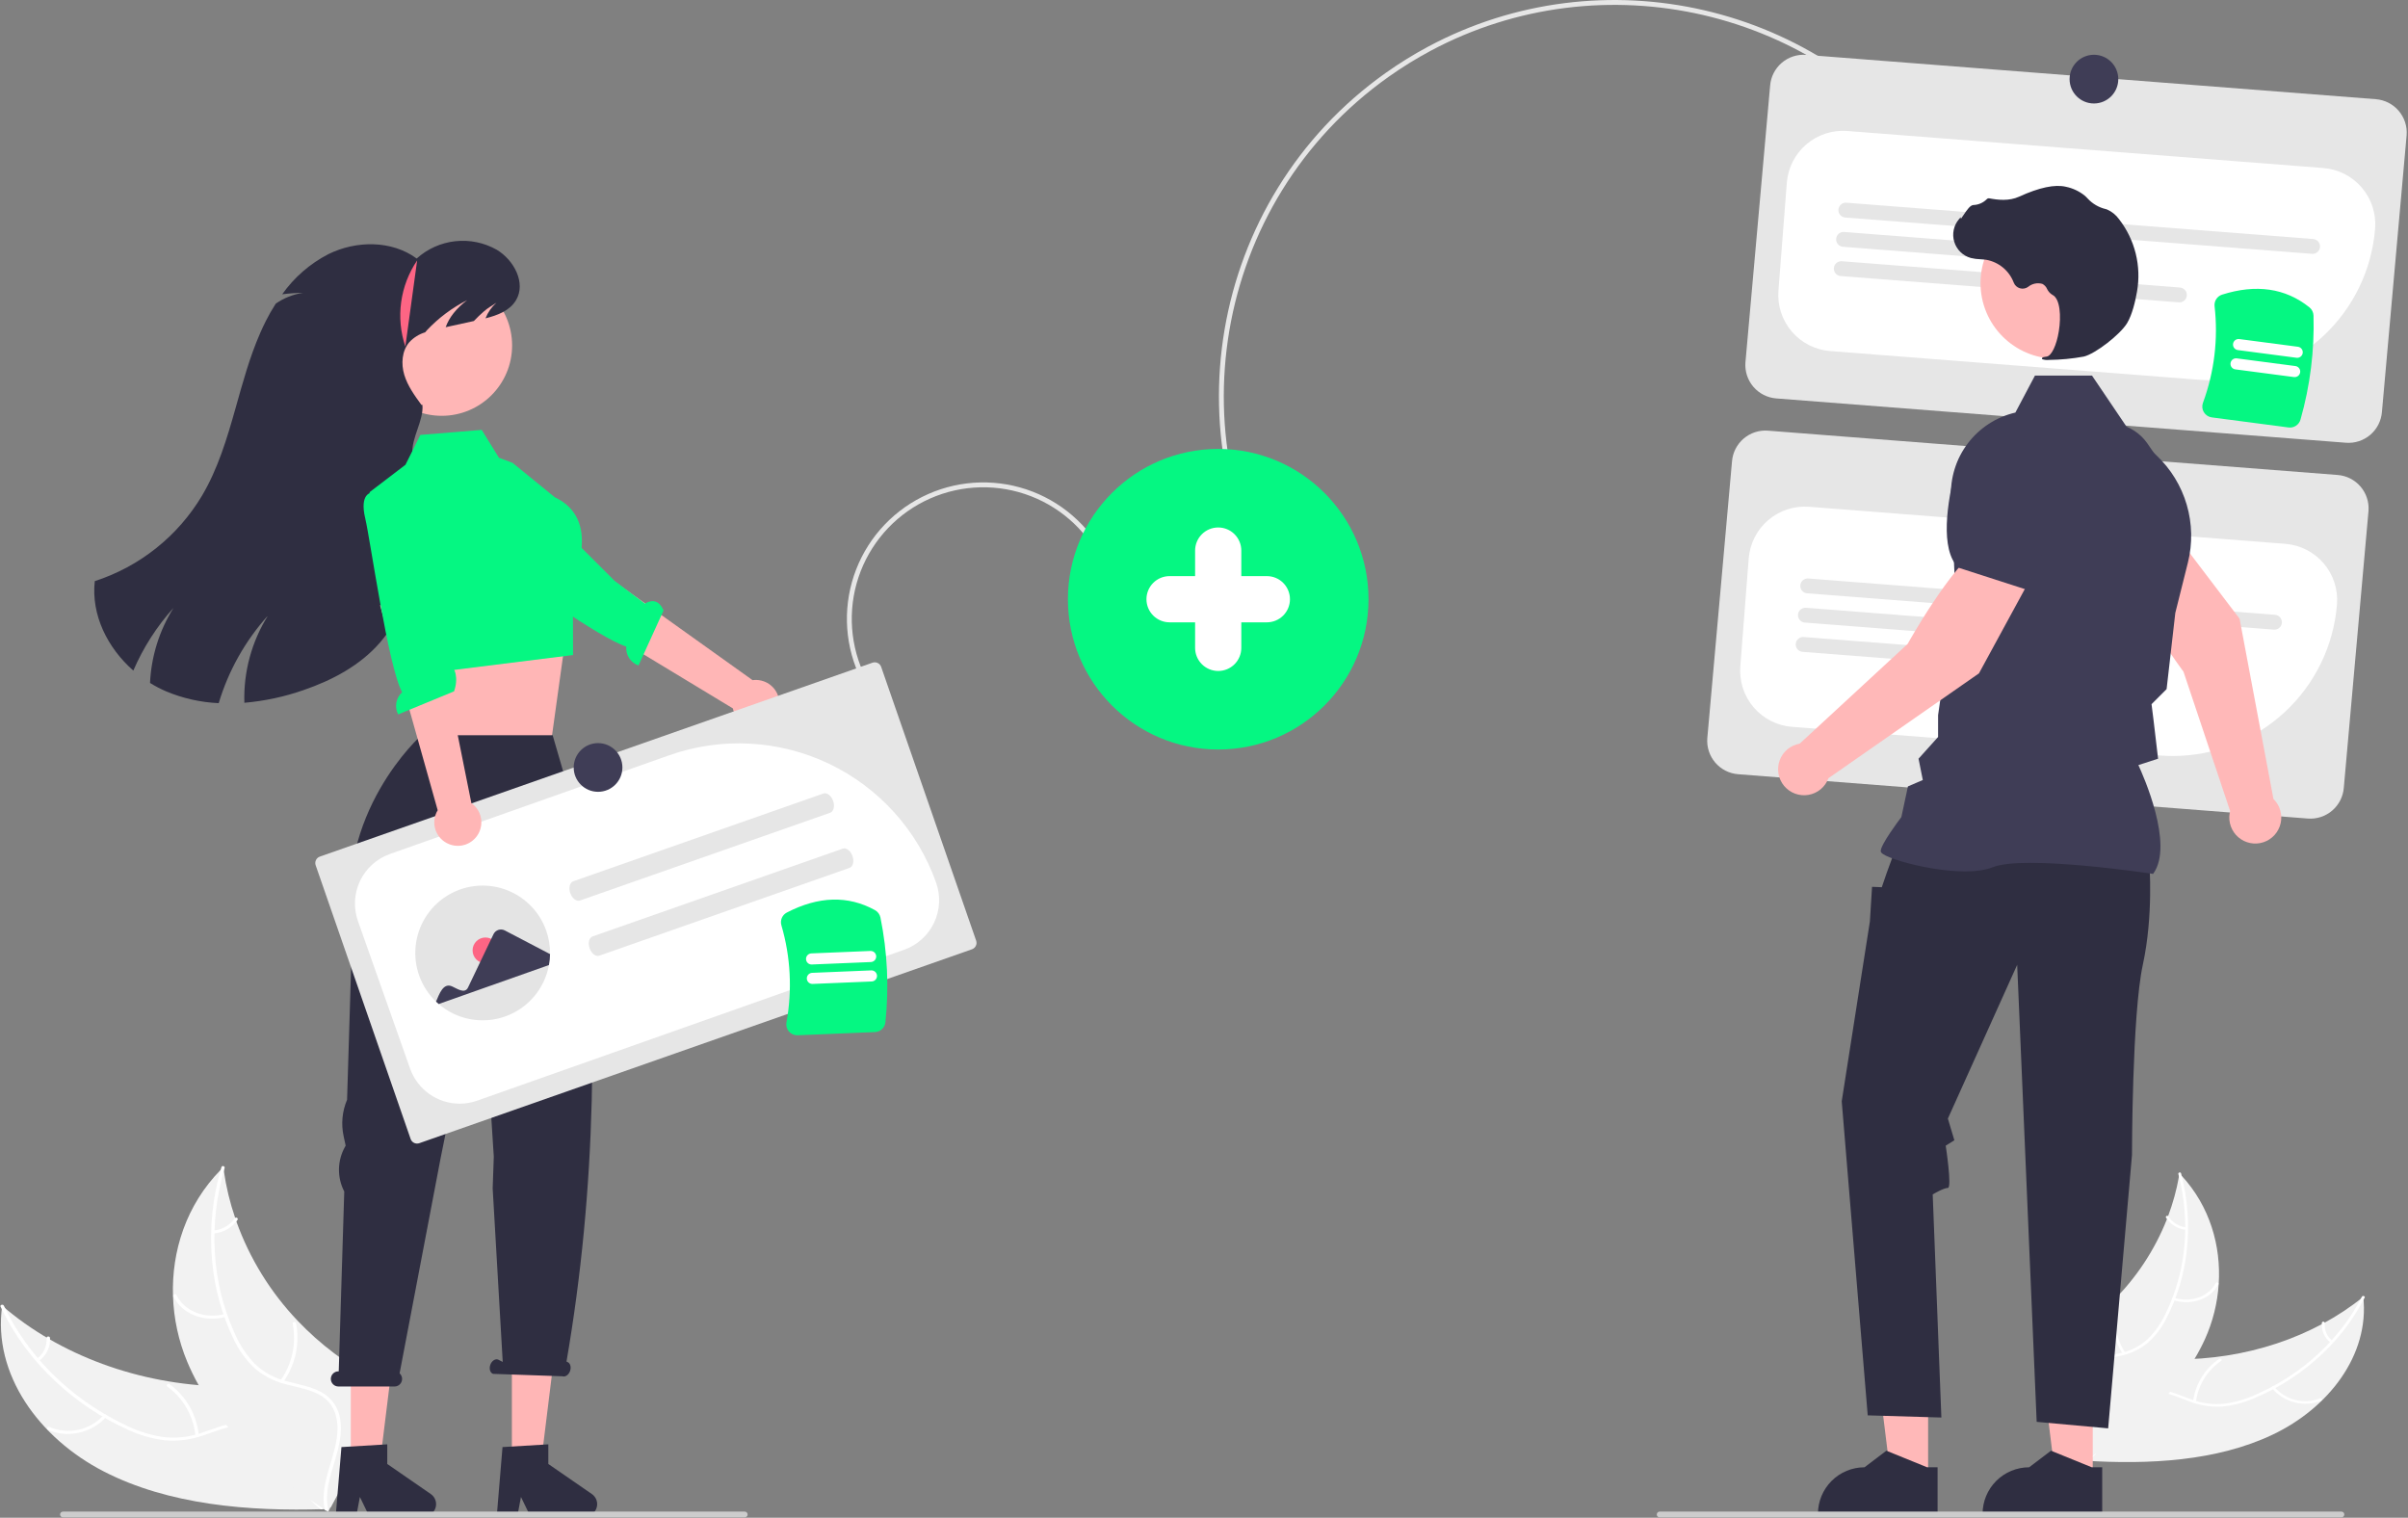 <svg width="990" height="624" viewBox="0 0 990 624" fill="none" xmlns="http://www.w3.org/2000/svg">
<rect x="0" y="0" width="990" height="624" fill="#808080" stroke="none"/>
<g clip-path="url(#clip0_2_366)">
<path d="M587.203 19.144C658.423 -18.963 748.815 1.014 796.739 68.583L795.108 69.74C747.776 3.006 658.489 -16.72 588.145 20.908C582.169 24.105 576.4 27.676 570.873 31.599C498.535 82.906 481.425 183.497 532.731 255.834L531.1 256.992C479.156 183.755 496.478 81.912 569.715 29.968C575.312 25.997 581.153 22.382 587.203 19.144Z" fill="#E6E6E6"/>
<path d="M964.498 182.027L730.248 163.803C726.612 163.516 723.238 161.798 720.866 159.027C718.495 156.255 717.32 152.656 717.599 149.019L727.754 35.206C728.041 31.57 729.758 28.196 732.53 25.824C735.301 23.453 738.9 22.278 742.537 22.556L976.787 40.78C980.424 41.067 983.798 42.785 986.169 45.556C988.54 48.328 989.716 51.927 989.437 55.564L979.282 169.377C978.995 173.014 977.277 176.387 974.505 178.759C971.734 181.13 968.135 182.306 964.498 182.027Z" fill="#E6E6E6"/>
<path d="M909.165 156.315C907.387 156.315 905.602 156.245 903.812 156.106L752.424 144.329C749.397 144.093 746.446 143.264 743.74 141.888C741.033 140.512 738.624 138.617 736.65 136.31C734.676 134.003 733.176 131.33 732.235 128.443C731.295 125.557 730.932 122.513 731.167 119.486L734.619 75.111C735.101 69 737.988 63.33 742.645 59.345C747.303 55.36 753.351 53.385 759.463 53.853L955.225 69.083C961.336 69.565 967.005 72.452 970.991 77.109C974.976 81.766 976.951 87.814 976.483 93.926C975.162 110.884 967.501 126.723 955.025 138.285C942.549 149.848 926.175 156.285 909.165 156.315Z" fill="white"/>
<path d="M950.541 104.359L758.635 89.43C758.235 89.399 757.845 89.289 757.488 89.108C757.13 88.926 756.812 88.675 756.551 88.371C756.291 88.066 756.093 87.713 755.968 87.332C755.844 86.951 755.796 86.548 755.827 86.149C755.858 85.749 755.968 85.359 756.15 85.002C756.331 84.644 756.582 84.326 756.886 84.065C757.191 83.805 757.544 83.606 757.925 83.482C758.307 83.358 758.709 83.31 759.109 83.341L951.015 98.27C951.415 98.302 951.805 98.411 952.162 98.593C952.52 98.775 952.838 99.025 953.098 99.33C953.359 99.634 953.557 99.987 953.682 100.369C953.806 100.75 953.854 101.152 953.823 101.552C953.792 101.952 953.682 102.341 953.5 102.699C953.319 103.056 953.068 103.375 952.764 103.635C952.459 103.896 952.106 104.094 951.724 104.218C951.343 104.343 950.941 104.391 950.541 104.359Z" fill="#E6E6E6"/>
<path d="M870.857 110.264L757.699 101.46C756.892 101.397 756.143 101.016 755.617 100.401C755.09 99.785 754.83 98.986 754.893 98.179C754.956 97.372 755.337 96.623 755.952 96.096C756.567 95.57 757.365 95.309 758.173 95.371L871.33 104.174C871.73 104.205 872.12 104.315 872.478 104.496C872.836 104.678 873.154 104.928 873.415 105.233C873.676 105.538 873.874 105.891 873.999 106.272C874.123 106.654 874.171 107.056 874.14 107.456C874.109 107.856 873.999 108.246 873.817 108.604C873.636 108.961 873.385 109.279 873.08 109.54C872.775 109.801 872.422 109.999 872.04 110.123C871.659 110.247 871.257 110.295 870.857 110.264Z" fill="#E6E6E6"/>
<path d="M895.784 124.306L756.763 113.491C756.363 113.46 755.973 113.35 755.615 113.169C755.258 112.987 754.939 112.737 754.678 112.432C754.417 112.127 754.219 111.774 754.095 111.393C753.97 111.011 753.922 110.609 753.953 110.209C753.985 109.809 754.094 109.419 754.276 109.062C754.458 108.704 754.708 108.386 755.013 108.125C755.318 107.864 755.672 107.666 756.053 107.542C756.435 107.418 756.837 107.37 757.237 107.401L896.257 118.217C897.065 118.28 897.814 118.661 898.34 119.276C898.866 119.892 899.126 120.691 899.063 121.498C899.001 122.305 898.62 123.054 898.005 123.581C897.39 124.107 896.591 124.368 895.784 124.306Z" fill="#E6E6E6"/>
<path d="M948.823 336.527L714.573 318.303C710.937 318.016 707.563 316.299 705.191 313.527C702.82 310.756 701.645 307.157 701.923 303.52L712.078 189.706C712.365 186.07 714.083 182.696 716.855 180.325C719.626 177.953 723.225 176.778 726.862 177.057L961.112 195.28C964.748 195.567 968.122 197.285 970.494 200.057C972.865 202.828 974.04 206.427 973.762 210.064L963.607 323.878C963.32 327.514 961.602 330.888 958.83 333.259C956.059 335.631 952.46 336.806 948.823 336.527Z" fill="#E6E6E6"/>
<path d="M893.43 310.812C891.677 310.812 889.913 310.744 888.137 310.606L736.749 298.829C733.722 298.594 730.771 297.764 728.065 296.388C725.358 295.013 722.949 293.117 720.975 290.81C719.001 288.503 717.501 285.83 716.56 282.944C715.619 280.057 715.256 277.013 715.492 273.986L718.944 229.612C719.179 226.585 720.009 223.633 721.385 220.927C722.761 218.22 724.656 215.811 726.963 213.837C729.27 211.863 731.944 210.363 734.83 209.422C737.717 208.481 740.761 208.118 743.788 208.354L939.55 223.583C942.577 223.819 945.528 224.648 948.234 226.024C950.941 227.4 953.35 229.295 955.324 231.602C957.298 233.909 958.798 236.582 959.739 239.469C960.68 242.356 961.043 245.4 960.807 248.427C959.467 265.388 951.791 281.223 939.306 292.783C926.822 304.342 910.444 310.779 893.43 310.812Z" fill="white"/>
<path d="M934.866 258.86L742.96 243.93C742.56 243.899 742.17 243.79 741.813 243.608C741.455 243.426 741.137 243.176 740.876 242.871C740.616 242.566 740.417 242.213 740.293 241.832C740.169 241.451 740.121 241.049 740.152 240.649C740.183 240.249 740.293 239.859 740.474 239.502C740.656 239.144 740.907 238.826 741.211 238.565C741.516 238.305 741.869 238.107 742.25 237.982C742.632 237.858 743.034 237.81 743.433 237.841L935.34 252.771C935.74 252.802 936.129 252.911 936.487 253.093C936.844 253.275 937.163 253.525 937.423 253.83C937.684 254.135 937.882 254.488 938.006 254.869C938.131 255.25 938.179 255.652 938.148 256.052C938.116 256.452 938.007 256.842 937.825 257.199C937.643 257.557 937.393 257.875 937.088 258.136C936.784 258.396 936.431 258.594 936.049 258.719C935.668 258.843 935.266 258.891 934.866 258.86Z" fill="#E6E6E6"/>
<path d="M855.182 264.764L742.024 255.96C741.624 255.93 741.234 255.82 740.876 255.639C740.518 255.457 740.2 255.207 739.939 254.902C739.678 254.597 739.48 254.244 739.356 253.862C739.231 253.481 739.183 253.079 739.214 252.679C739.245 252.279 739.355 251.889 739.537 251.531C739.719 251.174 739.969 250.855 740.274 250.595C740.579 250.334 740.932 250.136 741.314 250.012C741.695 249.888 742.098 249.84 742.498 249.871L855.655 258.674C856.463 258.738 857.212 259.119 857.738 259.734C858.264 260.349 858.524 261.149 858.461 261.956C858.399 262.763 858.018 263.512 857.403 264.039C856.788 264.565 855.989 264.826 855.182 264.764Z" fill="#E6E6E6"/>
<path d="M880.109 278.806L741.088 267.991C740.281 267.928 739.531 267.547 739.005 266.932C738.478 266.316 738.217 265.517 738.28 264.709C738.343 263.902 738.724 263.152 739.339 262.626C739.955 262.099 740.754 261.839 741.562 261.902L880.582 272.717C881.39 272.78 882.139 273.161 882.666 273.776C883.193 274.391 883.453 275.191 883.39 275.998C883.327 276.806 882.946 277.555 882.331 278.082C881.716 278.608 880.916 278.869 880.109 278.806Z" fill="#E6E6E6"/>
<path d="M352.958 277.063C349.985 270.324 348.368 263.066 348.199 255.703C348.031 248.339 349.314 241.015 351.977 234.147C354.639 227.28 358.628 221.004 363.715 215.679C368.803 210.353 374.89 206.081 381.628 203.108C388.367 200.134 395.625 198.517 402.988 198.349C410.351 198.18 417.676 199.464 424.543 202.126C431.411 204.788 437.686 208.777 443.012 213.865C448.338 218.952 452.61 225.039 455.583 231.777L453.753 232.585C450.885 226.087 446.766 220.217 441.63 215.311C436.495 210.405 430.443 206.559 423.82 203.991C417.198 201.424 410.135 200.186 403.034 200.349C395.933 200.511 388.934 202.07 382.436 204.938C375.938 207.805 370.068 211.924 365.162 217.06C360.256 222.196 356.409 228.248 353.842 234.87C351.275 241.493 350.037 248.556 350.199 255.657C350.362 262.757 351.921 269.757 354.789 276.255L352.958 277.063Z" fill="#E6E6E6"/>
<path d="M934.314 589.844C957.214 578.992 974.272 557.16 971.611 533.166C951.066 549.802 923.095 559.092 894.22 558.87C882.974 558.783 870.378 557.639 862.205 563.95C857.12 567.876 854.826 574.112 854.536 580.326C854.247 586.54 855.753 592.83 857.251 599.037L856.796 600.508C883.683 602.22 911.414 600.696 934.314 589.844Z" fill="#F2F2F2"/>
<path d="M971.047 533.107C962.19 550.389 946.834 564.793 927.75 573.224C923.569 575.175 919.117 576.483 914.544 577.104C909.888 577.591 905.182 576.976 900.808 575.309C896.66 573.82 892.572 571.882 888.173 571.293C886.019 570.992 883.827 571.129 881.728 571.695C879.628 572.261 877.664 573.245 875.954 574.587C871.889 577.748 869.465 582.122 867.268 586.485C864.829 591.33 862.384 596.403 857.608 599.705C857.029 600.105 857.835 600.937 858.413 600.538C866.723 594.793 867.922 584.406 874.526 577.448C876.079 575.692 878.01 574.31 880.173 573.405C882.336 572.501 884.676 572.098 887.017 572.227C891.506 572.558 895.724 574.553 899.912 576.092C904.17 577.773 908.739 578.523 913.311 578.29C917.921 577.884 922.434 576.736 926.678 574.891C935.905 571.051 944.447 565.736 951.969 559.155C960.279 551.968 967.14 543.259 972.181 533.497C972.487 532.9 971.351 532.514 971.047 533.107Z" fill="white"/>
<path d="M934.143 570.789C936.554 573.633 939.791 575.655 943.404 576.573C947.018 577.492 950.827 577.261 954.304 575.913C954.97 575.633 954.426 574.656 953.758 574.937C950.524 576.197 946.976 576.412 943.614 575.551C940.251 574.689 937.243 572.796 935.013 570.137C934.544 569.567 933.677 570.222 934.143 570.789Z" fill="white"/>
<path d="M902.822 576.303C903.266 572.927 904.419 569.684 906.206 566.786C907.994 563.888 910.375 561.402 913.192 559.49C913.769 559.088 912.963 558.256 912.387 558.658C909.459 560.652 906.988 563.245 905.135 566.264C903.282 569.284 902.09 572.662 901.638 576.175C901.556 576.845 902.74 576.969 902.822 576.303Z" fill="white"/>
<path d="M958.92 551.234C957.818 550.387 956.952 549.274 956.402 547.998C955.851 546.723 955.636 545.329 955.776 543.947C955.868 543.279 954.683 543.156 954.592 543.819C954.444 545.346 954.684 546.885 955.288 548.295C955.892 549.705 956.842 550.94 958.05 551.886C958.159 551.993 958.301 552.06 958.453 552.077C958.605 552.093 958.758 552.058 958.887 551.976C958.943 551.933 958.989 551.878 959.022 551.815C959.055 551.752 959.073 551.683 959.076 551.612C959.079 551.542 959.067 551.471 959.04 551.406C959.013 551.34 958.972 551.282 958.92 551.234Z" fill="white"/>
<path d="M896.055 482.436C895.985 482.85 895.914 483.265 895.835 483.683C894.855 489.24 893.358 494.693 891.363 499.972C891.216 500.382 891.06 500.796 890.9 501.201C885.856 513.981 878.185 525.56 868.383 535.189C864.39 539.123 860.083 542.725 855.505 545.959C849.124 550.475 841.759 554.887 837.721 560.97C837.293 561.598 836.909 562.254 836.573 562.936L854.767 599.748C854.854 599.816 854.932 599.888 855.019 599.957L855.673 601.451C855.926 601.298 856.184 601.135 856.437 600.982C856.584 600.894 856.727 600.798 856.874 600.71C856.971 600.648 857.068 600.587 857.16 600.536C857.192 600.516 857.224 600.496 857.247 600.478C857.339 600.428 857.418 600.373 857.5 600.325C858.946 599.415 860.387 598.493 861.822 597.56C861.832 597.557 861.832 597.557 861.837 597.546C872.75 590.41 883.014 582.346 891.446 573.043C891.7 572.763 891.963 572.48 892.208 572.183C895.957 568.002 899.314 563.486 902.237 558.692C903.812 556.085 905.235 553.389 906.499 550.618C909.743 543.458 911.664 535.77 912.172 527.926C913.199 512.214 908.538 495.967 896.951 483.39C896.654 483.068 896.361 482.755 896.055 482.436Z" fill="#F2F2F2"/>
<path d="M895.59 482.687C900.658 502.121 898.912 522.617 890.331 540.057C888.547 543.93 886.088 547.455 883.071 550.468C879.838 553.431 875.865 555.463 871.571 556.351C867.458 557.325 863.085 557.885 859.393 559.756C857.581 560.663 856.01 561.986 854.807 563.617C853.605 565.248 852.806 567.14 852.475 569.139C851.571 574.011 852.717 579.028 854.026 583.914C855.479 589.338 857.083 594.959 855.742 600.335C855.58 600.986 856.746 601.257 856.909 600.607C859.242 591.254 853.108 581.797 853.342 572.335C853.452 567.92 855.06 563.618 859.16 561.172C862.745 559.032 867.254 558.451 871.43 557.498C875.65 556.679 879.605 554.839 882.95 552.139C886.137 549.296 888.752 545.872 890.657 542.049C895.023 533.628 897.829 524.487 898.94 515.067C900.272 504.136 899.513 493.053 896.703 482.406C896.528 481.735 895.416 482.02 895.59 482.687Z" fill="white"/>
<path d="M893.469 534.545C900.954 536.89 908.894 534.085 912.032 528.022C912.341 527.425 911.273 526.89 910.963 527.488C908.023 533.167 900.675 535.715 893.679 533.523C892.942 533.292 892.737 534.316 893.469 534.545Z" fill="white"/>
<path d="M873.752 556.109C871.836 553.217 870.527 549.967 869.905 546.554C869.283 543.142 869.362 539.639 870.135 536.257C870.295 535.605 869.128 535.334 868.969 535.985C868.171 539.506 868.098 543.153 868.753 546.703C869.408 550.254 870.778 553.634 872.779 556.639C873.171 557.251 874.142 556.717 873.752 556.109Z" fill="white"/>
<path d="M898.781 504.601C897.312 504.435 895.897 503.946 894.638 503.171C893.378 502.396 892.305 501.352 891.495 500.115C891.112 499.499 890.141 500.033 890.522 500.645C891.423 502.008 892.609 503.16 893.999 504.02C895.389 504.879 896.949 505.426 898.572 505.623C898.894 505.661 899.195 505.548 899.26 505.248C899.278 505.099 899.238 504.949 899.149 504.829C899.06 504.709 898.929 504.627 898.781 504.601Z" fill="white"/>
<path d="M934.679 328.471L920.76 254.375L893.436 218.41L873.187 231.649C876.048 247.168 897.692 276.14 897.692 276.14L916.876 333.445C916.8 333.743 916.729 334.043 916.677 334.352C916.373 336.165 916.541 338.026 917.166 339.755C917.791 341.484 918.852 343.022 920.245 344.221C921.638 345.42 923.317 346.24 925.12 346.6C926.923 346.961 928.788 346.85 930.535 346.28C932.282 345.709 933.853 344.697 935.095 343.342C936.337 341.986 937.208 340.334 937.625 338.543C938.042 336.753 937.989 334.885 937.473 333.121C936.957 331.356 935.995 329.755 934.679 328.471Z" fill="#FFB8B8"/>
<path d="M873.73 239.478L896.656 220.871L896.699 220.772C900.987 211.056 891.467 194.396 882.725 182.13C879.84 178.088 875.527 175.293 870.659 174.309C865.791 173.325 860.731 174.227 856.502 176.831C853.395 178.773 850.894 181.545 849.28 184.834C847.667 188.123 847.005 191.798 847.371 195.444L849.299 214.006L873.73 239.478Z" fill="#3F3D56"/>
<path d="M792.707 608.226L777.453 608.225L770.197 549.389L792.71 549.39L792.707 608.226Z" fill="#FFB8B8"/>
<path d="M796.598 603.246L792.305 603.246L775.542 596.429L766.558 603.245H766.557C761.48 603.245 756.611 605.262 753.021 608.852C749.431 612.442 747.414 617.311 747.413 622.388V623.01L796.597 623.012L796.598 603.246Z" fill="#2F2E41"/>
<path d="M860.39 608.226L845.136 608.225L837.88 549.389L860.393 549.39L860.39 608.226Z" fill="#FFB8B8"/>
<path d="M864.281 603.246L859.988 603.246L843.226 596.429L834.242 603.245H834.24C829.163 603.245 824.294 605.262 820.704 608.852C817.114 612.442 815.097 617.311 815.096 622.388V623.01L864.28 623.012L864.281 603.246Z" fill="#2F2E41"/>
<path d="M883.649 354.801C883.649 354.801 885.43 376.174 880.977 396.657C876.525 417.141 876.525 474.828 876.525 474.828L866.728 587.239L837.34 584.567L829.324 396.658L800.826 459.888L803.498 468.793L799.939 471.02C799.939 471.02 802.607 488.386 800.826 488.386C799.045 488.386 794.592 491.058 794.592 491.058L798.155 582.786L767.875 581.896L757.188 452.763L768.766 378.846L769.656 364.597L773.664 364.762L775.705 358.808L779.453 348.567L883.649 354.801Z" fill="#2F2E41"/>
<path d="M885.188 359.29L885.347 359.068C893.824 347.2 881.075 318.682 879.152 314.547L887.251 311.919L885.427 296.416L884.563 289.505L890.753 283.315L890.771 283.161L894.333 251.991L899.512 231.288C901.464 223.462 901.298 215.257 899.03 207.516C896.763 199.775 892.477 192.777 886.612 187.24L874.639 175.952L860.089 154.423H836.626L828.581 169.619C820.781 171.422 813.861 175.904 809.026 182.284C804.19 188.665 801.747 196.539 802.12 204.536L803.944 244.391L796.806 294.014L796.801 302.994L788.768 311.922L790.523 320.692L784.409 323.312L781.71 335.909C780.592 337.383 773.219 347.215 773.219 349.903C773.219 350.306 773.517 350.696 774.156 351.129C779.181 354.532 806.956 361.469 819.248 356.55C832.342 351.314 884.394 359.169 884.918 359.249L885.188 359.29Z" fill="#3F3D56"/>
<path d="M681.147 622.651C681.146 622.966 681.27 623.268 681.492 623.491C681.714 623.714 682.015 623.84 682.33 623.841H962.627C962.943 623.841 963.246 623.716 963.469 623.493C963.692 623.269 963.817 622.967 963.817 622.651C963.817 622.336 963.692 622.033 963.469 621.81C963.246 621.587 962.943 621.461 962.627 621.461H682.337C682.023 621.46 681.72 621.584 681.497 621.806C681.274 622.028 681.148 622.329 681.147 622.644V622.651Z" fill="#CCCCCC"/>
<path d="M845.327 147.473C862.489 147.473 876.401 133.561 876.401 116.399C876.401 99.237 862.489 85.324 845.327 85.324C828.165 85.324 814.252 99.237 814.252 116.399C814.252 133.561 828.165 147.473 845.327 147.473Z" fill="#FFB8B8"/>
<path d="M842.35 147.976C847.162 147.927 851.962 147.467 856.696 146.601C861.383 145.521 871.723 137.525 874.541 132.801C876.635 129.292 877.892 123.863 878.578 119.927C879.504 114.719 879.325 109.373 878.054 104.238C876.783 99.103 874.447 94.291 871.198 90.116C869.946 88.367 868.244 86.989 866.273 86.127C866.099 86.064 865.919 86.009 865.739 85.962C862.881 85.289 860.29 83.777 858.298 81.62C857.912 81.183 857.494 80.775 857.049 80.398C854.814 78.609 852.188 77.374 849.385 76.795C844.856 75.707 838.378 77.07 830.131 80.849C825.988 82.747 821.39 82.218 817.845 81.544C817.647 81.511 817.443 81.531 817.254 81.601C817.065 81.671 816.898 81.789 816.769 81.944C815.306 83.391 813.349 84.23 811.293 84.293C810.034 84.381 808.757 86.159 807.218 88.475C806.869 89.001 806.462 89.615 806.166 89.989L806.107 89.286L805.415 90.09C804.326 91.353 803.576 92.872 803.232 94.504C802.889 96.136 802.964 97.828 803.45 99.423C803.937 101.018 804.82 102.464 806.016 103.627C807.212 104.789 808.682 105.63 810.291 106.07C811.567 106.375 812.87 106.548 814.182 106.588C814.977 106.639 815.799 106.691 816.589 106.807C819.125 107.259 821.501 108.361 823.485 110.005C825.469 111.649 826.992 113.779 827.907 116.188C828.123 116.744 828.464 117.244 828.903 117.648C829.343 118.052 829.87 118.349 830.443 118.517C831.015 118.685 831.619 118.719 832.207 118.617C832.796 118.515 833.353 118.279 833.835 117.927C834.637 117.268 835.587 116.813 836.604 116.601C837.62 116.388 838.673 116.425 839.672 116.708C840.541 117.162 841.227 117.901 841.616 118.801C842.086 119.803 842.843 120.642 843.792 121.211C847.027 122.775 847.436 130.062 846.446 136.171C845.492 142.059 843.417 146.354 841.399 146.616C839.846 146.817 839.67 146.933 839.565 147.211L839.47 147.46L839.651 147.686C840.519 147.976 841.44 148.075 842.35 147.976Z" fill="#2F2E41"/>
<path d="M500.842 308.148C534.968 308.148 562.631 280.484 562.631 246.359C562.631 212.234 534.968 184.57 500.842 184.57C466.717 184.57 439.053 212.234 439.053 246.359C439.053 280.484 466.717 308.148 500.842 308.148Z" fill="#05F782"/>
<path d="M835.192 237.164L814.811 224.129C801.832 233.106 784.292 264.732 784.292 264.732L739.9 305.744C738.05 306.061 736.317 306.86 734.875 308.06C733.432 309.26 732.331 310.819 731.683 312.58C731.034 314.34 730.861 316.241 731.181 318.09C731.5 319.939 732.301 321.671 733.503 323.112C734.705 324.553 736.265 325.652 738.026 326.298C739.788 326.945 741.689 327.116 743.537 326.794C745.386 326.472 747.117 325.669 748.557 324.466C749.996 323.262 751.093 321.701 751.738 319.938L813.606 276.839L835.192 237.164Z" fill="#FFB8B8"/>
<path d="M833.249 242.453L846.824 209.873L841.914 191.868C840.937 188.337 838.992 185.15 836.299 182.666C833.606 180.182 830.272 178.502 826.673 177.813C821.789 176.913 816.745 177.901 812.562 180.578C808.378 183.255 805.367 187.42 804.137 192.232C800.419 206.828 797.564 225.803 805.073 233.312L805.15 233.388L833.249 242.453Z" fill="#3F3D56"/>
<path d="M42.726 604.99C16.154 591.351 -3.125 564.995 0.906 536.829C24.487 557.194 57.09 569.182 91.115 569.999C104.366 570.317 119.247 569.439 128.639 577.179C134.483 581.994 136.953 589.425 137.062 596.756C137.171 604.088 135.162 611.441 133.165 618.697L133.647 620.447C101.908 621.459 69.298 618.628 42.726 604.99Z" fill="#F2F2F2"/>
<path d="M1.572 536.78C11.361 557.47 28.912 575.011 51.079 585.656C55.932 588.111 61.128 589.818 66.491 590.72C71.958 591.468 77.524 590.919 82.74 589.118C87.682 587.52 92.57 585.389 97.774 584.859C100.322 584.585 102.9 584.828 105.352 585.573C107.804 586.319 110.081 587.551 112.046 589.196C116.716 593.072 119.408 598.315 121.834 603.537C124.526 609.335 127.216 615.403 132.72 619.471C133.387 619.964 132.406 620.914 131.74 620.422C122.165 613.344 121.14 601.063 113.621 592.62C110.112 588.681 105.162 585.748 99.1 586.002C93.8 586.225 88.757 588.418 83.766 590.074C78.687 591.896 73.277 592.608 67.899 592.163C62.484 591.513 57.21 589.992 52.28 587.66C41.553 582.791 31.689 576.211 23.074 568.178C13.553 559.401 5.796 548.885 0.222 537.197C-0.116 536.482 1.236 536.07 1.572 536.78Z" fill="white"/>
<path d="M43.639 582.549C37.814 589.192 27.562 591.439 19.698 587.833C18.923 587.477 19.601 586.347 20.377 586.703C24.14 588.308 28.311 588.693 32.304 587.804C36.298 586.916 39.912 584.797 42.639 581.748C43.212 581.094 44.209 581.899 43.639 582.549Z" fill="white"/>
<path d="M80.33 590.214C79.934 586.221 78.696 582.357 76.699 578.877C74.701 575.396 71.989 572.378 68.742 570.021C68.077 569.526 69.057 568.576 69.721 569.07C73.096 571.53 75.91 574.676 77.98 578.302C80.05 581.928 81.328 585.952 81.73 590.108C81.802 590.9 80.401 591.002 80.33 590.214Z" fill="white"/>
<path d="M15.182 558.587C16.511 557.631 17.573 556.352 18.269 554.87C18.965 553.388 19.27 551.753 19.157 550.12C19.074 549.33 20.474 549.229 20.557 550.014C20.674 551.818 20.334 553.623 19.57 555.261C18.805 556.899 17.64 558.319 16.182 559.388C16.05 559.51 15.88 559.584 15.7 559.598C15.52 559.611 15.341 559.564 15.192 559.463C15.128 559.41 15.075 559.343 15.039 559.268C15.003 559.193 14.984 559.11 14.983 559.027C14.982 558.944 14.999 558.861 15.034 558.785C15.068 558.709 15.119 558.641 15.182 558.587Z" fill="white"/>
<path d="M91.807 479.889C91.874 480.38 91.942 480.871 92.02 481.366C92.967 487.949 94.527 494.429 96.68 500.722C96.837 501.211 97.005 501.704 97.179 502.187C102.644 517.431 111.249 531.358 122.436 543.066C126.992 547.85 131.931 552.254 137.204 556.235C144.552 561.793 153.064 567.266 157.594 574.583C158.075 575.338 158.502 576.126 158.872 576.941L136.064 619.627C135.96 619.705 135.865 619.787 135.76 619.865L134.934 621.6C134.642 621.411 134.344 621.209 134.052 621.019C133.882 620.91 133.717 620.791 133.546 620.682C133.435 620.606 133.323 620.53 133.217 620.467C133.179 620.442 133.142 620.417 133.116 620.396C133.009 620.333 132.919 620.265 132.823 620.206C131.154 619.079 129.491 617.94 127.835 616.787C127.824 616.783 127.824 616.783 127.819 616.77C115.229 607.956 103.439 598.073 93.853 586.798C93.564 586.459 93.265 586.116 92.987 585.757C88.728 580.692 84.942 575.247 81.677 569.49C79.918 566.36 78.343 563.131 76.957 559.819C73.404 551.263 71.427 542.135 71.123 532.876C70.499 514.328 76.596 495.363 90.716 480.979C91.078 480.611 91.435 480.253 91.807 479.889Z" fill="#F2F2F2"/>
<path d="M92.346 480.202C85.65 502.906 86.941 527.117 96.398 547.982C98.356 552.611 101.12 556.856 104.563 560.518C108.26 564.128 112.865 566.671 117.89 567.877C122.699 569.178 127.829 570.001 132.109 572.344C134.209 573.48 136.011 575.097 137.367 577.063C138.722 579.029 139.593 581.288 139.909 583.655C140.791 589.428 139.254 595.296 137.529 601.002C135.615 607.338 133.515 613.9 134.894 620.282C135.061 621.056 133.677 621.332 133.51 620.56C131.111 609.455 138.689 598.543 138.767 587.388C138.803 582.183 137.069 577.055 132.331 574.02C128.187 571.366 122.898 570.513 118.013 569.234C113.072 568.111 108.482 565.796 104.642 562.49C100.995 559.022 98.041 554.891 95.94 550.317C91.111 540.234 88.147 529.36 87.191 518.221C86.029 505.295 87.337 492.267 91.045 479.83C91.276 479.045 92.575 479.423 92.346 480.202Z" fill="white"/>
<path d="M92.908 541.371C84.003 543.854 74.754 540.253 71.284 532.994C70.942 532.279 72.221 531.689 72.563 532.405C75.814 539.205 84.375 542.48 92.699 540.16C93.575 539.915 93.779 541.129 92.908 541.371Z" fill="white"/>
<path d="M115.33 567.51C117.695 564.176 119.358 560.395 120.218 556.399C121.078 552.402 121.117 548.272 120.332 544.26C120.168 543.486 121.552 543.21 121.716 543.983C122.524 548.161 122.474 552.459 121.57 556.617C120.666 560.775 118.926 564.706 116.456 568.171C115.972 568.878 114.848 568.213 115.33 567.51Z" fill="white"/>
<path d="M87.768 505.898C89.505 505.757 91.19 505.235 92.703 504.368C94.215 503.502 95.518 502.313 96.519 500.885C96.993 500.174 98.117 500.84 97.645 501.546C96.533 503.119 95.093 504.431 93.423 505.392C91.754 506.352 89.895 506.939 87.977 507.11C87.596 507.143 87.246 506.998 87.18 506.642C87.165 506.466 87.217 506.292 87.326 506.153C87.435 506.015 87.593 505.923 87.768 505.898Z" fill="white"/>
<path d="M172.193 265.953L174.195 284.518L173.017 308.862L226.939 302.456L232.006 265.953L225.55 266.016L172.193 265.953Z" fill="#FFB6B6"/>
<path d="M144.225 603.01H156.014L161.625 557.538H144.225V603.01Z" fill="#FFB6B6"/>
<path d="M140.378 594.936L159.212 593.811V601.881L177.118 614.248C178.003 614.858 178.669 615.736 179.019 616.752C179.37 617.768 179.386 618.869 179.067 619.896C178.747 620.922 178.107 621.819 177.241 622.456C176.376 623.093 175.329 623.436 174.254 623.436H151.831L147.966 615.454L146.457 623.436H138.003L140.378 594.936Z" fill="#2F2E41"/>
<path d="M210.446 603.01H222.235L227.845 557.538H210.446V603.01Z" fill="#FFB6B6"/>
<path d="M206.598 594.936L225.433 593.811V601.881L243.339 614.248C244.224 614.858 244.89 615.736 245.24 616.752C245.591 617.768 245.607 618.869 245.287 619.896C244.968 620.922 244.328 621.819 243.462 622.456C242.597 623.093 241.55 623.436 240.475 623.436H218.052L214.187 615.454L212.678 623.436H204.223L206.598 594.936Z" fill="#2F2E41"/>
<path d="M139.139 563.797H139.267L141.534 489.861C140.067 487.031 139.322 483.882 139.366 480.695C139.411 477.507 140.242 474.38 141.788 471.592L142.112 471.004L141.271 467.103C140.19 462.09 140.686 456.866 142.691 452.147L144.806 383.178C137.249 334.206 173.261 302.268 173.261 302.268H227.208L238.79 342.06C246.446 416.655 245.057 489.345 232.907 559.77L233.238 559.938C234.431 560.349 234.943 562.002 234.381 563.628C233.82 565.255 232.398 566.24 231.205 565.828L202.715 564.837C201.523 564.425 201.011 562.773 201.572 561.146C202.134 559.52 203.556 558.535 204.748 558.947L206.686 559.927L202.554 488.581L203.013 475.55L202.068 460.766L197.701 394.267L181.172 476.042L164.287 564.62C164.753 565.042 165.08 565.595 165.225 566.206C165.37 566.817 165.326 567.458 165.099 568.044C164.872 568.63 164.473 569.133 163.954 569.487C163.435 569.842 162.821 570.03 162.193 570.028H139.139C138.729 570.029 138.323 569.949 137.945 569.793C137.566 569.636 137.222 569.407 136.932 569.118C136.642 568.828 136.412 568.485 136.255 568.106C136.098 567.728 136.017 567.322 136.017 566.913C136.017 566.503 136.098 566.097 136.255 565.719C136.412 565.341 136.642 564.997 136.932 564.708C137.222 564.418 137.566 564.189 137.945 564.033C138.323 563.876 138.729 563.796 139.139 563.797Z" fill="#2F2E41"/>
<path d="M181.609 170.953C197.59 170.953 210.544 157.998 210.544 142.018C210.544 126.037 197.59 113.082 181.609 113.082C165.628 113.082 152.674 126.037 152.674 142.018C152.674 157.998 165.628 170.953 181.609 170.953Z" fill="#FFB6B6"/>
<path d="M54.815 275.698C58.882 266.257 64.466 257.545 71.347 249.908C65.521 259.194 62.191 269.827 61.68 280.778C63.789 282.096 65.997 283.25 68.282 284.231C75.151 287.112 82.474 288.757 89.915 289.091C93.926 275.73 100.848 263.423 110.184 253.057C103.456 263.786 100.072 276.275 100.464 288.934C108.764 288.216 116.941 286.464 124.805 283.717C136.614 279.655 148.076 273.588 156.242 264.152C165.08 253.939 169.436 240.461 170.843 227.026C172.249 213.601 170.927 200.05 169.594 186.615C168.964 180.212 174.296 172.843 173.666 166.44H173.246C170.444 162.599 167.589 158.663 166.214 154.107C164.849 149.562 165.206 144.198 168.345 140.619C170.103 138.749 172.322 137.374 174.779 136.631C175.01 136.337 175.262 136.053 175.524 135.77C180.277 130.722 185.871 126.538 192.056 123.405C187.595 126.774 184.614 130.585 183.229 134.521C187.091 133.671 190.954 132.824 194.817 131.981C196.107 130.611 197.467 129.308 198.889 128.076C200.957 126.281 201.639 126.145 204.106 124.455C202.115 126.207 200.571 128.409 199.603 130.878C204.568 129.629 209.533 127.751 212.115 123.478C216.397 116.414 211.307 106.884 204.2 102.664C199.031 99.744 193.075 98.522 187.174 99.172C181.273 99.822 175.725 102.31 171.315 106.285C161.039 98.717 146.407 98.843 134.977 104.501C127.43 108.403 120.93 114.058 116.02 120.991C118.868 120.625 121.735 120.426 124.606 120.393C120.564 120.984 116.716 122.508 113.364 124.843C111.882 127.145 110.522 129.524 109.292 131.97C108.484 133.576 107.721 135.203 107.004 136.851C102.606 146.864 99.74 157.529 96.769 168.067C93.306 180.348 89.59 192.713 83.103 203.703C73.157 220.413 57.468 232.931 38.966 238.918C37.423 252.805 44.203 266.387 54.815 275.698Z" fill="#2F2E41"/>
<path d="M210.748 190.303L205.132 188.194L198.05 176.744L172.825 178.805L166.694 191.083L151.924 202.362L158.383 236.381L168.418 277.703L235.595 269.306L235.524 238.199C235.524 238.199 247.664 213.623 228.055 204.414L210.748 190.303Z" fill="#05F782"/>
<path d="M314.294 298.203C312.99 298.727 311.587 298.958 310.184 298.881C308.781 298.803 307.412 298.419 306.174 297.755C304.935 297.092 303.857 296.165 303.016 295.039C302.174 293.914 301.59 292.617 301.303 291.242L226.401 245.919L240.092 230.123L309.413 279.641C311.756 279.313 314.138 279.856 316.108 281.167C318.077 282.478 319.497 284.466 320.099 286.754C320.7 289.042 320.442 291.471 319.372 293.581C318.302 295.692 316.496 297.336 314.294 298.203Z" fill="#FFB6B6"/>
<path d="M201.443 224.427C201.443 224.427 197.863 228.028 206.845 233.95C214.036 238.691 246.109 262.121 257.478 265.826C257.336 267.496 257.753 269.166 258.664 270.573C259.576 271.98 260.929 273.043 262.511 273.596L272.806 250.974C270.577 245.803 267.013 247 265.138 248.173L252.705 238.822L222.175 208.337L203.984 221.777L201.443 224.427Z" fill="#05F782"/>
<path d="M171.499 107.073C168.021 112.205 165.774 118.07 164.933 124.213C164.092 130.355 164.68 136.608 166.651 142.486" fill="#FD6584"/>
<path d="M24.699 622.651C24.699 622.808 24.729 622.963 24.789 623.107C24.848 623.252 24.936 623.383 25.047 623.494C25.157 623.604 25.288 623.692 25.433 623.752C25.578 623.811 25.733 623.842 25.889 623.841H306.179C306.495 623.841 306.797 623.716 307.021 623.493C307.244 623.269 307.369 622.967 307.369 622.651C307.369 622.336 307.244 622.033 307.021 621.81C306.797 621.587 306.495 621.461 306.179 621.461H25.889C25.733 621.461 25.578 621.491 25.433 621.551C25.289 621.61 25.157 621.698 25.047 621.809C24.936 621.919 24.848 622.051 24.789 622.195C24.729 622.34 24.699 622.495 24.699 622.651Z" fill="#CCCCCC"/>
<path d="M131.49 352.177C130.791 352.424 130.219 352.937 129.898 353.604C129.577 354.271 129.535 355.039 129.779 355.738L168.829 468.288C169.075 468.987 169.588 469.559 170.256 469.88C170.923 470.201 171.691 470.244 172.39 469.999L399.61 390.278C400.308 390.031 400.881 389.518 401.202 388.851C401.522 388.183 401.565 387.416 401.321 386.716L362.27 274.166C362.024 273.468 361.511 272.895 360.844 272.574C360.176 272.254 359.408 272.211 358.709 272.455L131.49 352.177Z" fill="#E6E6E6"/>
<path d="M189.002 453.756C184.53 453.754 180.169 452.368 176.517 449.788C172.865 447.208 170.101 443.56 168.606 439.345L147.161 378.67C145.251 373.266 145.566 367.324 148.036 362.152C150.507 356.98 154.931 353.002 160.335 351.092L275.174 310.503C296.671 302.931 320.294 304.197 340.859 314.021C361.424 323.845 377.253 341.426 384.872 362.906C386.782 368.31 386.467 374.251 383.997 379.423C381.526 384.595 377.102 388.574 371.698 390.484L196.183 452.519C193.877 453.336 191.449 453.754 189.002 453.756Z" fill="white"/>
<path d="M341.292 334.15L238.464 370.228C237.015 370.736 235.219 369.378 234.453 367.194C233.687 365.01 234.24 362.828 235.689 362.32L338.517 326.242C339.966 325.733 341.762 327.092 342.528 329.275C343.294 331.459 342.742 333.644 341.292 334.15Z" fill="#E6E6E6"/>
<path d="M349.245 356.819L246.417 392.897C244.968 393.406 243.173 392.047 242.407 389.864C241.64 387.68 242.194 385.497 243.643 384.989L346.471 348.911C347.92 348.403 349.715 349.761 350.481 351.945C351.248 354.128 350.694 356.311 349.245 356.819Z" fill="#E6E6E6"/>
<path d="M224.55 382.561C225.654 385.673 226.191 388.957 226.134 392.258C226.112 393.769 225.963 395.275 225.688 396.76C224.811 401.559 222.683 406.042 219.518 409.755C216.354 413.468 212.265 416.279 207.665 417.905C203.066 419.53 198.118 419.913 193.323 419.013C188.529 418.114 184.056 415.964 180.359 412.782C179.985 412.462 179.622 412.132 179.268 411.792C176.248 408.898 173.923 405.358 172.467 401.437C171.011 397.516 170.461 393.317 170.86 389.153C171.259 384.99 172.595 380.97 174.769 377.397C176.942 373.824 179.897 370.789 183.411 368.521C186.925 366.252 190.907 364.809 195.058 364.299C199.21 363.79 203.423 364.227 207.381 365.578C211.339 366.929 214.94 369.159 217.914 372.1C220.888 375.041 223.156 378.618 224.55 382.561Z" fill="#E4E4E4"/>
<path d="M199.587 396.023C202.512 396.023 204.882 393.652 204.882 390.728C204.882 387.803 202.512 385.433 199.587 385.433C196.663 385.433 194.292 387.803 194.292 390.728C194.292 393.652 196.663 396.023 199.587 396.023Z" fill="#FD6584"/>
<path d="M179.268 411.792C180.628 408.638 182.234 403.824 185.956 405.576C187.795 406.374 191.088 408.796 192.425 405.979L202.894 384.063C203.093 383.654 203.371 383.289 203.713 382.989C204.054 382.69 204.452 382.461 204.883 382.318C205.314 382.174 205.769 382.118 206.222 382.153C206.675 382.187 207.117 382.312 207.521 382.52L226.134 392.259C226.112 393.769 225.963 395.275 225.688 396.76L180.359 412.782L179.268 411.792Z" fill="#3F3D56"/>
<path d="M184.671 347.07C183.362 346.561 182.18 345.771 181.208 344.755C180.237 343.74 179.5 342.524 179.05 341.193C178.599 339.861 178.446 338.448 178.601 337.051C178.756 335.655 179.215 334.309 179.947 333.109L156.251 248.83L177.041 246.657L193.796 330.184C195.73 331.546 197.098 333.571 197.639 335.874C198.181 338.177 197.859 340.598 196.734 342.68C195.609 344.761 193.76 346.358 191.537 347.167C189.314 347.976 186.871 347.942 184.671 347.07Z" fill="#FFB6B6"/>
<path d="M152.746 202.565C152.746 202.565 147.671 202.747 150.179 213.209C152.187 221.585 159.562 274.126 165.328 284.602C164.083 285.724 163.246 287.228 162.95 288.878C162.654 290.528 162.915 292.229 163.692 293.714L186.668 284.237C188.576 278.939 187.099 274.129 184.928 273.703L182.244 258.38L178.288 206.976L156.411 202.368L152.746 202.565Z" fill="#05F782"/>
<path d="M359.725 424.314L327.949 425.63C327.27 425.66 326.593 425.535 325.969 425.266C325.345 424.997 324.791 424.59 324.346 424.075C323.908 423.574 323.589 422.981 323.413 422.339C323.237 421.697 323.208 421.023 323.329 420.369C325.768 407.072 325.057 393.389 321.254 380.416C320.961 379.424 321.02 378.361 321.423 377.407C321.826 376.454 322.546 375.67 323.462 375.189C336.478 368.427 348.673 368.084 359.708 374.169C360.286 374.483 360.789 374.92 361.182 375.448C361.574 375.977 361.846 376.584 361.98 377.229C364.852 391.385 365.54 405.897 364.021 420.261C363.916 421.342 363.423 422.348 362.633 423.093C361.843 423.839 360.81 424.272 359.725 424.314Z" fill="#05F782"/>
<path d="M358.38 403.517L334.084 404.523C333.784 404.536 333.485 404.489 333.204 404.386C332.922 404.283 332.664 404.126 332.443 403.923C332.222 403.72 332.044 403.476 331.918 403.204C331.792 402.932 331.72 402.638 331.708 402.338C331.696 402.039 331.742 401.74 331.846 401.458C331.949 401.177 332.106 400.919 332.309 400.698C332.513 400.478 332.757 400.3 333.029 400.174C333.301 400.048 333.595 399.977 333.895 399.965L358.191 398.958C358.491 398.946 358.79 398.993 359.071 399.096C359.352 399.199 359.61 399.356 359.831 399.559C360.051 399.762 360.229 400.006 360.355 400.278C360.481 400.55 360.553 400.844 360.565 401.143C360.577 401.442 360.531 401.741 360.428 402.022C360.325 402.304 360.167 402.562 359.964 402.782C359.761 403.003 359.517 403.181 359.245 403.307C358.973 403.433 358.68 403.504 358.38 403.517Z" fill="white"/>
<path d="M358.049 395.523L333.752 396.53C333.148 396.555 332.558 396.339 332.113 395.929C331.668 395.519 331.404 394.949 331.379 394.345C331.354 393.74 331.57 393.151 331.98 392.706C332.389 392.261 332.959 391.996 333.564 391.971L357.86 390.965C358.465 390.94 359.054 391.156 359.5 391.566C359.945 391.976 360.209 392.545 360.234 393.15C360.259 393.754 360.043 394.344 359.633 394.789C359.223 395.234 358.654 395.498 358.049 395.523Z" fill="white"/>
<path d="M940.882 175.742L909.349 171.606C908.675 171.519 908.029 171.28 907.461 170.908C906.892 170.536 906.415 170.04 906.065 169.458C905.719 168.889 905.506 168.25 905.442 167.587C905.378 166.924 905.466 166.256 905.697 165.632C910.373 152.948 912.012 139.344 910.483 125.912C910.363 124.885 910.604 123.847 911.163 122.977C911.723 122.107 912.567 121.458 913.552 121.14C927.532 116.703 939.606 118.45 949.438 126.332C949.955 126.74 950.375 127.256 950.672 127.844C950.968 128.432 951.132 129.077 951.153 129.735C951.563 144.174 949.761 158.59 945.808 172.483C945.52 173.53 944.862 174.437 943.956 175.036C943.051 175.635 941.958 175.886 940.882 175.742Z" fill="#05F782"/>
<path d="M943.113 155.02L919.002 151.858C918.705 151.819 918.419 151.722 918.159 151.572C917.9 151.422 917.672 151.223 917.49 150.986C917.307 150.748 917.173 150.477 917.096 150.187C917.018 149.898 916.998 149.596 917.037 149.299C917.076 149.002 917.173 148.716 917.323 148.456C917.472 148.197 917.672 147.969 917.909 147.787C918.147 147.605 918.418 147.471 918.707 147.393C918.996 147.315 919.298 147.295 919.595 147.334L943.706 150.497C944.306 150.575 944.85 150.889 945.219 151.369C945.587 151.849 945.75 152.455 945.671 153.055C945.593 153.655 945.279 154.199 944.799 154.567C944.319 154.936 943.713 155.099 943.113 155.02Z" fill="white"/>
<path d="M944.153 147.088L920.042 143.926C919.745 143.887 919.458 143.791 919.198 143.641C918.938 143.492 918.71 143.292 918.527 143.055C918.344 142.817 918.21 142.546 918.132 142.256C918.054 141.966 918.034 141.664 918.073 141.367C918.112 141.069 918.209 140.783 918.359 140.523C918.509 140.263 918.709 140.036 918.947 139.853C919.185 139.671 919.457 139.537 919.746 139.459C920.036 139.382 920.338 139.363 920.636 139.402L944.747 142.565C945.044 142.603 945.331 142.7 945.591 142.849C945.851 142.999 946.079 143.198 946.262 143.436C946.445 143.673 946.579 143.945 946.657 144.234C946.735 144.524 946.755 144.826 946.716 145.124C946.677 145.421 946.58 145.708 946.43 145.967C946.28 146.227 946.08 146.455 945.842 146.637C945.604 146.82 945.332 146.954 945.043 147.031C944.753 147.108 944.451 147.128 944.153 147.088Z" fill="white"/>
<path d="M520.842 236.859H510.342V226.359C510.342 223.839 509.341 221.423 507.56 219.641C505.778 217.86 503.362 216.859 500.842 216.859C498.323 216.859 495.906 217.86 494.125 219.641C492.343 221.423 491.342 223.839 491.342 226.359V236.859H480.842C478.323 236.859 475.906 237.86 474.125 239.641C472.343 241.423 471.342 243.839 471.342 246.359C471.342 248.878 472.343 251.295 474.125 253.076C475.906 254.858 478.323 255.859 480.842 255.859H491.342V266.359C491.342 268.878 492.343 271.295 494.125 273.076C495.906 274.858 498.323 275.859 500.842 275.859C503.362 275.859 505.778 274.858 507.56 273.076C509.341 271.295 510.342 268.878 510.342 266.359V255.859H520.842C523.362 255.859 525.778 254.858 527.56 253.076C529.341 251.295 530.342 248.878 530.342 246.359C530.342 243.839 529.341 241.423 527.56 239.641C525.778 237.86 523.362 236.859 520.842 236.859Z" fill="white"/>
<path d="M860.877 42.54C866.407 42.54 870.889 38.058 870.889 32.529C870.889 27 866.407 22.517 860.877 22.517C855.348 22.517 850.866 27 850.866 32.529C850.866 38.058 855.348 42.54 860.877 42.54Z" fill="#3F3D56"/>
<path d="M245.877 325.54C251.407 325.54 255.889 321.058 255.889 315.529C255.889 310 251.407 305.517 245.877 305.517C240.348 305.517 235.866 310 235.866 315.529C235.866 321.058 240.348 325.54 245.877 325.54Z" fill="#3F3D56"/>
</g>
<defs>
<clipPath id="clip0_2_366">
<rect width="989.311" height="623.836" fill="white" transform="translate(0.168 0.005)"/>
</clipPath>
</defs>
</svg>
